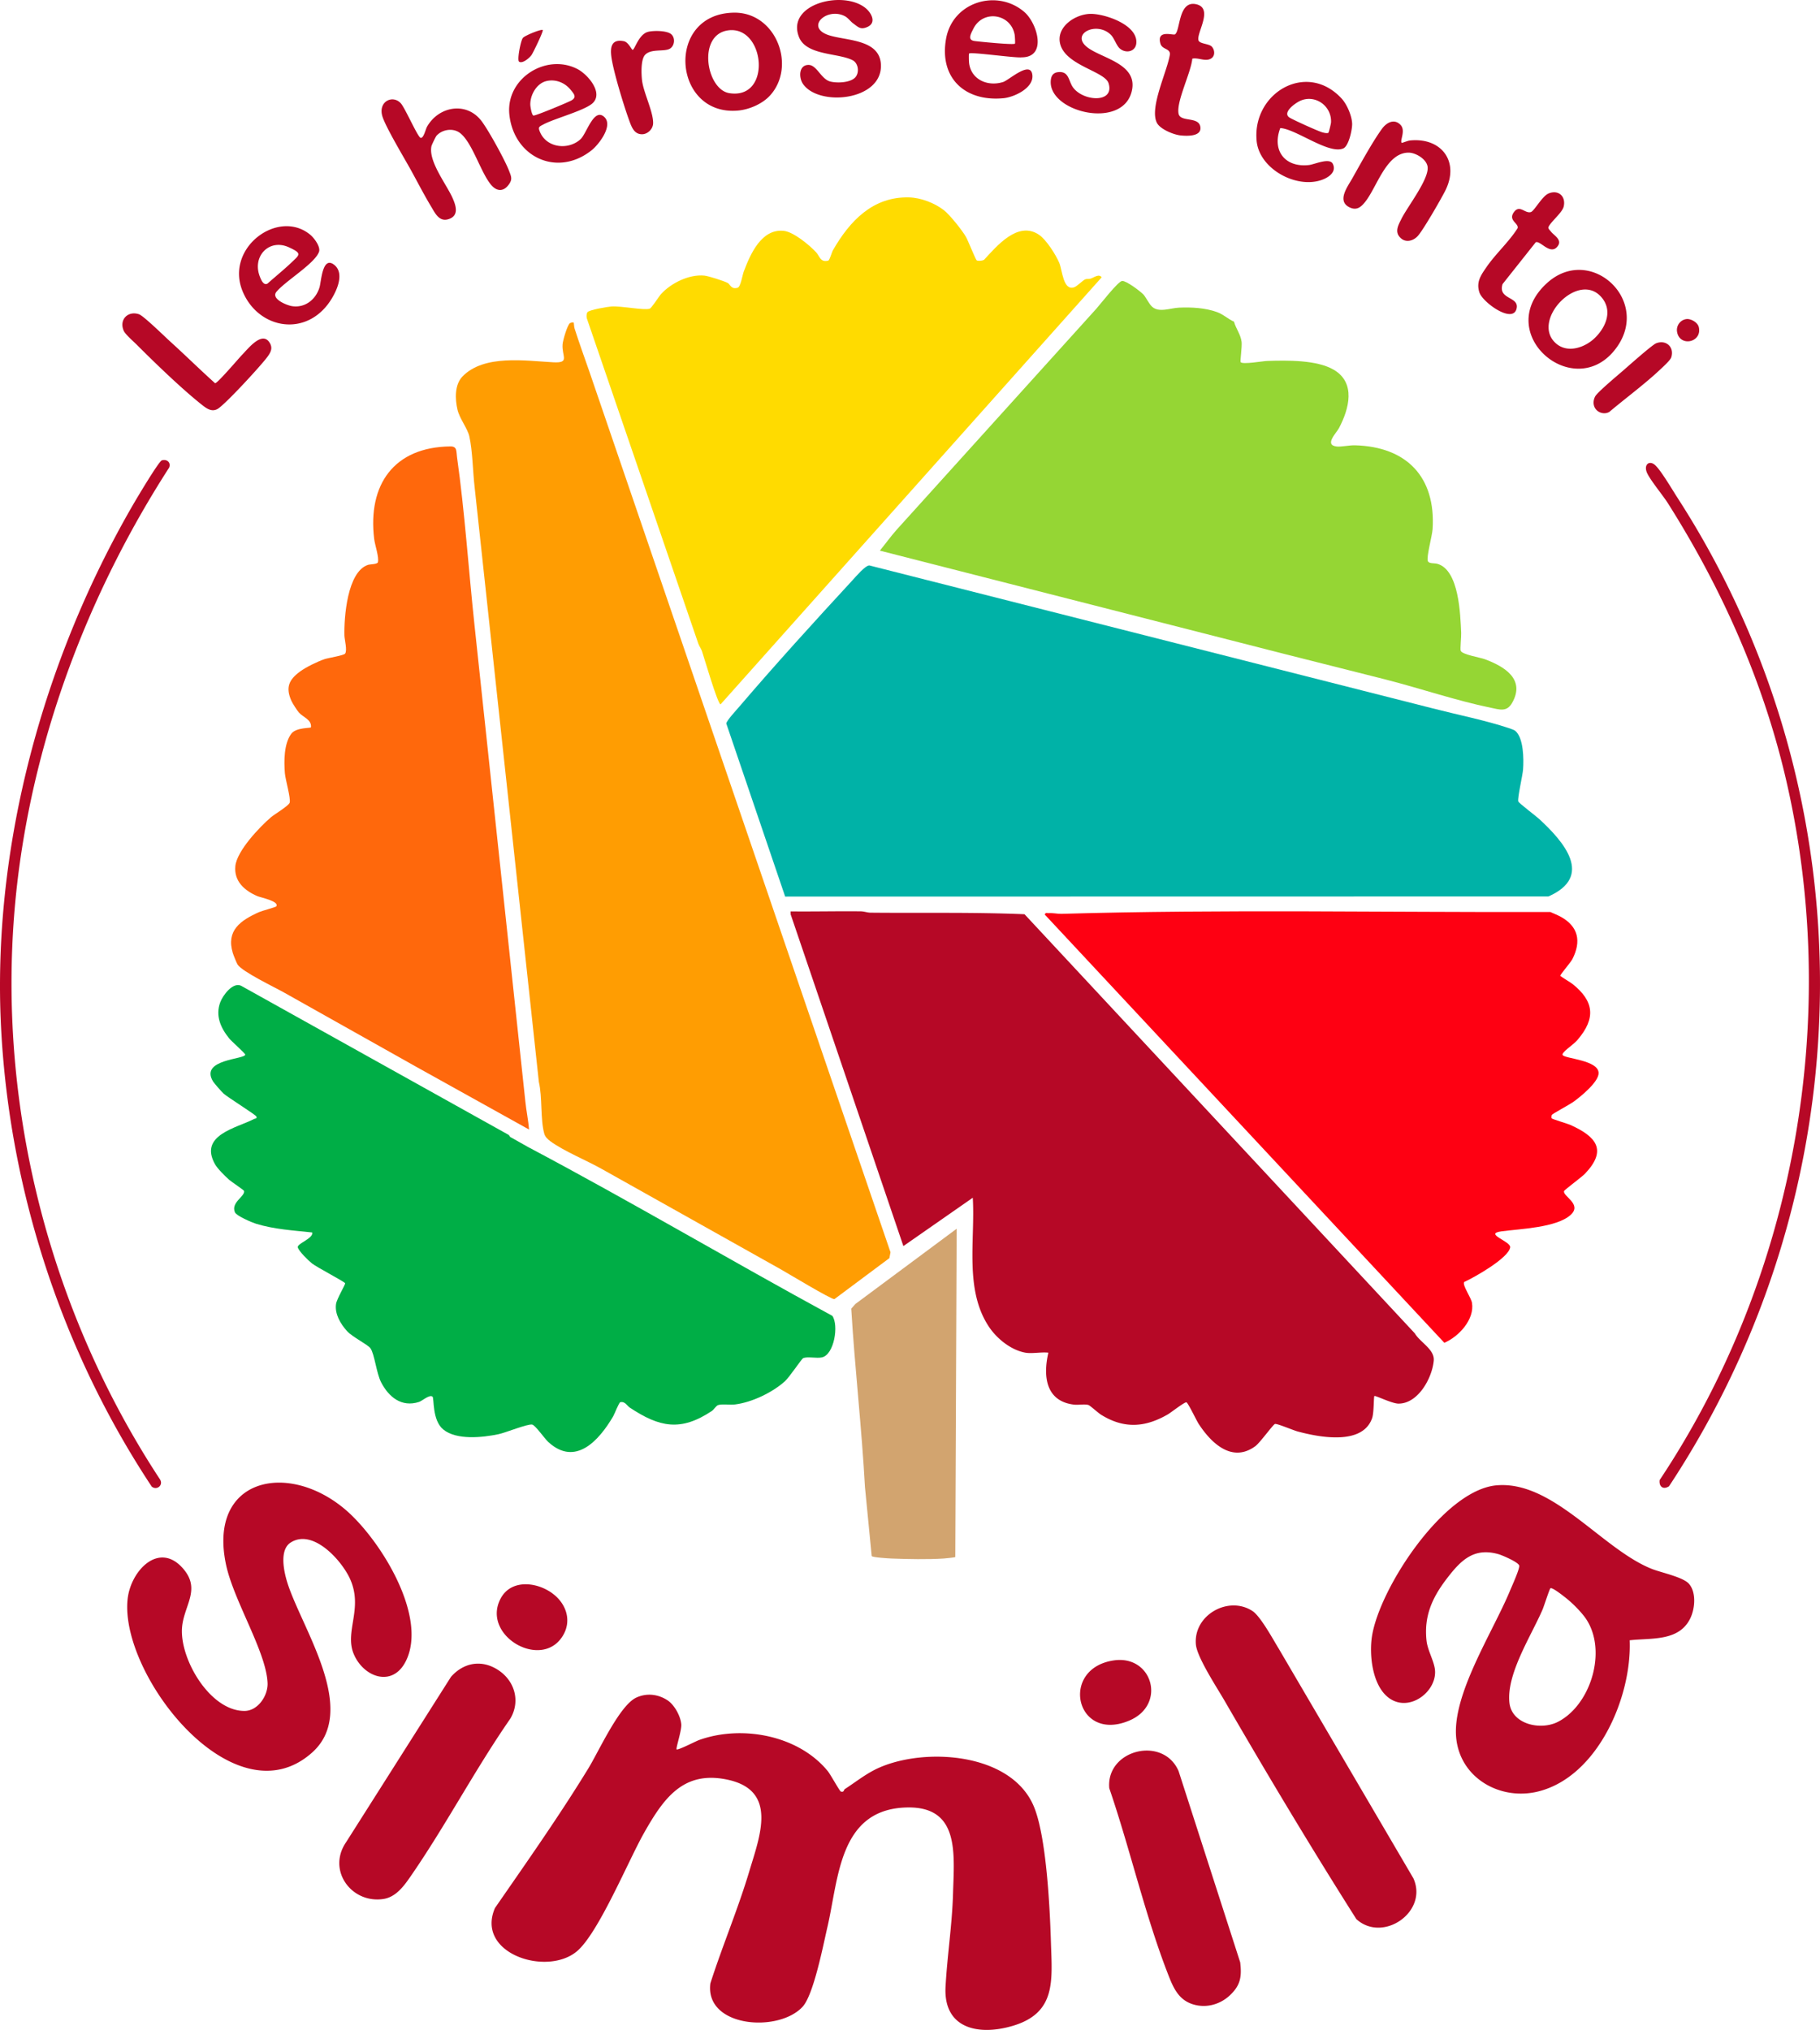 <svg xmlns="http://www.w3.org/2000/svg" viewBox="0 0 448.369 500" xmlns:v="https://vecta.io/nano"><path d="M141.334 79.453c.054.051.078 1.026.217 1.463 1.153 3.631 2.469 7.207 3.669 10.685l74.16 216.852-.274 1.444-13.54 10.096c-.747.144-11.607-6.443-13.279-7.373l-44.023-24.678c-3.724-2.102-9.437-4.433-12.694-6.847-.64-.475-1.272-1.062-1.493-1.865-.987-3.586-.434-8.922-1.325-12.72l-15.836-146.602c-.439-3.781-.493-8.869-1.299-12.441-.437-1.935-2.402-4.369-2.913-6.552-.618-2.637-.737-6.177 1.263-8.221 5.321-5.436 15.517-3.822 22.32-3.456 4.209.226 2.077-1.46 2.307-4.436.073-.952 1.154-4.725 1.819-5.203.237-.17.844-.22.924-.144z" fill="#ff9d02"/><path d="M373.288 180.011c2.087 1.762 2.11 6.976 1.93 9.512-.106 1.494-1.416 7.024-1.178 7.88.113.407 4.414 3.648 5.156 4.334 6.05 5.585 13.509 14.106 2.272 19.074l-188.04.032-14.503-42.631c.037-.669 2.529-3.361 3.168-4.108 8.877-10.39 18.662-21.155 27.945-31.205.84-.91 3.069-3.565 4.115-3.626l138.85 35.223c5.905 1.524 13.027 2.949 18.671 4.839.386.129 1.365.466 1.613.676z" fill="#00b2a7"/><path d="M125.35 279.563l.339.484 4.45 2.508c25.241 13.362 49.828 27.93 74.92 41.563 1.613 2.319.458 9.544-2.568 10.228-1.316.297-3.639-.284-4.67.215-.323.156-3.379 4.69-4.424 5.639-3.077 2.79-8.166 5.225-12.292 5.736-1.27.157-3.118-.158-4.134.14-.588.173-1.051 1.104-1.59 1.463-7.694 5.123-12.894 4.031-20.226-.823-.654-.433-1.148-1.586-2.334-1.338-.333.069-1.465 2.989-1.759 3.49-3.45 5.872-9.266 12.491-15.991 6.312-.932-.856-3.203-4.158-3.977-4.287-1.17-.195-6.503 2-8.301 2.376-3.91.819-10.334 1.51-13.586-1.166-2.81-2.312-2.199-7.755-2.661-8.097-.764-.566-2.54 1.063-3.307 1.311-4.306 1.396-7.474-1.209-9.347-4.835-1.163-2.252-1.615-6.952-2.623-8.369-.683-.961-4.435-2.755-5.796-4.267-1.586-1.761-3.036-4.197-2.689-6.643.181-1.276 2.366-4.871 2.241-5.121-.213-.426-6.909-3.885-8.182-4.891-.865-.684-3.215-2.98-3.477-3.941-.255-.935 3.91-2.202 3.545-3.676-4.603-.498-9.428-.774-13.874-2.16-1.028-.32-4.784-1.922-5.159-2.802-1.041-2.441 2.472-3.876 2.262-5.248-.035-.228-3.15-2.283-3.69-2.767-1.017-.914-2.845-2.696-3.486-3.842-4.029-7.2 5.334-8.898 9.611-11.124.286-.149.813-.067.594-.606-.186-.457-6.927-4.639-8.092-5.663-.418-.368-2.337-2.569-2.582-2.969-3.4-5.537 7.927-5.419 7.923-6.639-.001-.28-3.409-3.296-3.957-3.976-2.099-2.605-3.439-5.586-2.2-8.904.636-1.705 3.069-4.999 5.104-4.083l65.987 36.771z" fill="#00ae46"/><path d="M281.693 72.548c.533.549 1.346 2.252 2.072 2.946 1.699 1.623 4.512.377 6.715.283 3.066-.131 6.415.042 9.319 1.088 1.611.58 2.693 1.705 4.2 2.363.482 1.741 1.654 3.141 1.88 4.993.135 1.11-.389 4.77-.246 4.974.454.646 5.48-.254 6.527-.288 4.808-.154 12.249-.307 16.457 2.193 5.448 3.237 3.742 9.591 1.27 14.312-.661 1.263-3.737 4.207-.584 4.569 1.079.124 3.088-.336 4.546-.295 12.657.355 19.884 7.779 19.083 20.603-.109 1.745-1.55 6.808-1.178 7.9.239.7 1.624.479 2.362.691 5.353 1.541 5.645 12.471 5.854 17.047.044.956-.284 3.881-.116 4.364.325.934 4.799 1.662 5.898 2.067 4.891 1.803 10.059 4.945 6.785 10.741-1.33 2.354-3.06 1.686-5.314 1.223-8.469-1.739-17.53-4.827-25.995-6.981l-24.624-6.215-99.847-25.496c1.362-1.668 2.659-3.471 4.077-5.079l49.207-54.455c.967-1.072 5.397-6.811 6.399-6.891 1.022-.082 4.457 2.519 5.255 3.342z" fill="#95d634"/><path d="M384.556 225.846c4.292 2.4 5.024 6.013 2.837 10.354-.461.915-3.129 3.935-3.006 4.16.087.16 2.597 1.676 3.024 2.017 5.3 4.238 5.778 8.426 1.256 13.722-.968 1.133-2.56 2.108-3.375 3.037-.178.203-.486.504-.296.767.628.873 8.844 1.223 8.832 4.431-.008 2.216-4.529 5.877-6.29 7.124-.851.603-5.079 2.889-5.233 3.153-.099.17-.118.734-.044.849.134.206 3.932 1.322 4.629 1.635 6.339 2.855 9.134 6.16 3.613 11.976-.846.891-5.087 3.988-5.185 4.311-.383 1.262 4.551 3.208 1.617 5.871-3.476 3.155-12.557 3.44-17.025 4.042-4.509.608 2.357 2.449 2.133 3.952-.393 2.635-8.861 7.41-11.34 8.535-.489.772 1.712 3.825 1.928 5.112.688 4.108-3.272 8.363-6.811 9.854l-98.45-105.496c.348-.596.558-.304.907-.331 1.101-.086 2.28.199 3.208.172 40.055-1.162 80.368-.339 120.459-.456.863.411 1.779.742 2.612 1.208z" fill="#fe0012"/><path d="M232.529 51.77c1.454 1.13 4.511 4.954 5.456 6.605.486.85 2.365 5.593 2.635 5.758.351.215 1.373.097 1.783-.113 3.194-3.446 8.338-9.649 13.504-6.234 1.847 1.221 4.161 4.904 5.042 6.937.767 1.77.941 7.048 3.729 6.017.688-.254 2.098-1.703 2.693-1.948.321-.132.883-.027 1.303-.16.897-.285 2.043-1.278 2.729-.324l-93.885 105.183c-.711-.011-4.09-11.67-4.588-13.115-.224-.651-.676-1.198-.899-1.849l-27.444-80.06c-.145-.425-.104-1.166.104-1.531.354-.622 5.046-1.386 5.962-1.448 2.399-.162 7.924.998 9.404.547.458-.14 2.2-2.939 2.802-3.607 2.416-2.679 6.904-4.917 10.66-4.543 1.068.106 4.807 1.317 5.749 1.804.608.314.864 1.696 2.472 1.176.731-.236 1.141-3.059 1.5-4.01 1.615-4.276 4.363-10.579 9.852-9.994 2.391.255 6.312 3.492 7.977 5.296.899.974.994 2.524 2.96 2.039.368-.091.876-2.049 1.169-2.558 4.147-7.218 9.827-13.233 18.73-13.019 2.9.07 6.293 1.357 8.602 3.151z" fill="#ffdb00"/><path d="M130.342 278.226l-27.768-15.436-32.46-18.237c-2.323-1.322-10.57-5.248-11.61-7.016-.246-.418-.994-2.278-1.153-2.804-1.682-5.552 1.909-8.021 6.458-10.063.674-.303 4.119-1.223 4.244-1.408.86-1.27-3.818-2.175-4.641-2.528-3.149-1.35-5.794-3.64-5.434-7.392.359-3.737 5.968-9.64 8.786-12.047.854-.73 4.382-2.817 4.6-3.593.301-1.069-1.058-5.678-1.183-7.248-.236-2.982-.246-7.22 1.558-9.695 1.196-1.642 4.838-1.354 4.868-1.616.221-1.873-1.932-2.467-2.952-3.612-.442-.496-1.58-2.264-1.855-2.878-1.49-3.323-.627-5.212 2.081-7.221 1.491-1.107 4.315-2.474 6.083-3.078.843-.288 4.729-.895 5.055-1.357.582-.822-.144-3.457-.168-4.449-.111-4.506.708-15.707 5.792-17.407.545-.182 2.336-.133 2.46-.655.31-1.299-.735-4.183-.924-5.755-1.604-13.332 4.836-22.616 18.776-22.77 1.703-.019 1.425 1.146 1.639 2.66 1.925 13.615 2.841 27.771 4.317 41.484l12.517 117.251c.236 2.293.727 4.572.913 6.87z" fill="#ff680c"/><path d="M235.346 383.534c-.113.09-2.415.324-2.854.353-3.867.252-8.936.155-12.849.002-.701-.027-4.671-.258-4.894-.605l-1.656-16.969c-.801-14.686-2.502-29.284-3.381-43.978l1.017-1.147 24.952-18.534-.335 80.879z" fill="#d2a46f"/><path d="M268.141 346.074c.403.121 2.377 1.935 3.107 2.389 5.631 3.506 10.815 3.177 16.437-.068.847-.489 4.155-3.109 4.602-2.977.402.119 2.478 4.482 2.992 5.273 3.127 4.808 8.254 9.706 13.973 5.531 1.165-.85 4.427-5.418 4.86-5.482.627-.093 4.444 1.546 5.535 1.842 5.346 1.447 16.048 3.52 18.392-3.296.463-1.347.363-5.206.545-5.41.209-.233 4.313 1.857 5.952 1.857 4.863-.002 8.299-6.348 8.676-10.597.246-2.771-3.377-4.503-4.671-6.718L252.4 225.192c-12.641-.528-25.279-.262-37.95-.385-.795-.008-1.544-.323-2.416-.332-5.753-.063-11.516.076-17.267.016l.021.738 27.767 81.703 17.095-11.909c.638 10.401-2.132 22.691 4.029 31.849 1.963 2.918 5.423 5.692 8.949 6.318 1.618.287 3.939-.21 5.649 0-1.349 5.76-.672 11.956 6.292 12.791 1.102.132 2.637-.186 3.569.095zm-13.522 98.711c-5.649-13.064-26.65-14.419-38.071-9.362-3.092 1.369-5.617 3.437-8.421 5.257-.299.194-.149.839-.976.609-.288-.08-2.542-4.199-3.23-5.04-7.252-8.867-21.237-11.43-31.74-7.636-.773.279-5.203 2.576-5.501 2.282-.224-.221 1.283-4.703 1.157-6.169-.176-2.039-1.695-4.808-3.409-5.926-2.306-1.503-5.082-1.827-7.623-.678-4.183 1.891-9.241 13.179-11.858 17.455-7.209 11.779-15.157 23.045-23.007 34.396-4.853 11.157 12.66 16.924 20.153 10.687 5.322-4.43 12.691-22.342 16.588-29.213 4.795-8.456 9.629-15.407 20.534-13.086 12.437 2.647 8.007 13.786 5.392 22.524-2.797 9.345-6.619 18.364-9.603 27.646-1.41 10.82 16.718 12.253 22.715 5.772 2.725-2.945 5.094-15.23 6.128-19.673 2.748-11.804 2.825-28.539 18.847-29.396 13.828-.74 12.38 11.127 12.088 21.248-.22 7.625-1.433 15.314-1.842 22.891-.552 10.223 7.95 12.113 16.391 9.674 10.936-3.161 9.867-11.165 9.572-20.681-.261-8.424-1.112-26.242-4.284-33.578zm152.364-58.32c-12.289-4.852-24.348-21.851-38.32-20.601-13.002 1.163-28.765 25.261-30.659 37.125-.766 4.797.118 12.976 4.804 15.659 5.066 2.901 11.504-2.469 10.662-7.68-.344-2.127-1.779-4.553-2.031-6.822-.677-6.094 1.418-10.66 5.031-15.362 3.436-4.473 6.612-7.666 12.647-5.98.987.276 4.916 1.971 5.15 2.813.194.697-1.816 5.111-2.26 6.185-4.218 10.197-14.257 25.494-13.268 36.187.925 9.999 10.896 15.631 20.277 13.264 14.617-3.687 23.029-23.285 22.468-37.225 5.337-.602 12.123.335 14.921-5.384 1.177-2.406 1.546-6.45-.36-8.573-1.45-1.615-6.843-2.731-9.063-3.607zm-23.139 37.633c-4.279 2.21-11.384.657-11.98-4.651-.796-7.081 5.299-16.383 8.157-22.99.337-.778 1.706-5.083 1.937-5.24.421-.287 2.922 1.688 3.489 2.128a28.89 28.89 0 0 1 4.561 4.446c6.32 7.666 2.258 21.956-6.163 26.305zM71.611 379.949c5.463-3.48 12.467 4.306 14.572 8.85 3.404 7.348-1.369 13.015.954 18.588 2.4 5.756 9.529 8.335 12.82 1.825 5.618-11.11-6.49-30.277-14.932-37.423-14.222-12.039-33.855-7.636-29.34 13.615 1.898 8.932 9.94 21.507 10.235 29.169.119 3.08-2.368 6.826-5.651 6.855-8.522.075-16.078-12.867-15.416-20.603.457-5.339 4.578-9.198.461-14.211-5.941-7.235-13.078.135-13.868 7.215-2.077 18.604 26.23 55.058 45.467 37.834 11.617-10.401-2.604-30.616-6.121-41.825-.861-2.742-2.023-8.08.818-9.889zm243.401 26.122c-1.406-2.298-4.471-7.953-6.466-9.256-5.938-3.876-14.601 1.027-13.927 8.278.293 3.156 5.201 10.614 7.014 13.746 10.487 18.113 21.344 36.257 32.521 53.876 6.532 5.937 17.765-1.786 14.043-10.06l-33.184-56.584zm-24.664 30.16c-3.846-8.818-17.934-5.206-17.069 4.247 5.152 15.005 8.899 31.673 14.695 46.369 1.207 3.06 2.548 5.823 5.962 6.862 3.225.982 6.635.036 9.049-2.23 2.604-2.446 2.97-4.55 2.542-8.139l-15.179-47.11zM122.903 411.47c-4.091-2.782-8.609-2.032-11.793 1.554l-25.843 40.733c-4.736 6.891 1.273 15.136 9.119 14.004 3.027-.437 4.961-2.982 6.586-5.321 8.766-12.622 15.955-26.447 24.732-39.083 2.527-4.226 1.16-9.192-2.802-11.887zm288.274-45.384c48.507-73.432 49.962-169.44 2.035-243.553-1.217-1.882-4.053-6.71-5.465-7.968s-2.798-.161-2.056 1.751c.663 1.708 3.986 5.704 5.2 7.622 13.051 20.618 23.191 43.176 28.858 67.018 14.04 59.069 2.621 123.281-30.884 173.61-.199 1.611.879 2.46 2.313 1.521zm-371.751-1.67c-29.12-44.33-41.937-99.136-34.527-151.939 4.862-34.649 17.918-68.028 36.767-97.289.51-1.292-.575-2.167-1.794-1.793-.762.234-6.161 9.323-6.983 10.738C10.649 162.409-2.057 208.795.274 253.34c2.097 40.072 15.043 79.504 37.097 112.821 1.219 1.032 2.935-.306 2.056-1.745zm61.791-322.551c1.646 2.987 3.25 6.126 5.008 9.037.962 1.593 1.954 3.82 4.286 3.077 2.661-.847 1.798-3.397.955-5.266-1.54-3.417-5.958-8.98-5.175-12.702.068-.323 1.044-2.347 1.245-2.572 1.393-1.559 4.077-2.007 5.817-.659 3.04 2.356 5.083 9.776 7.668 12.79 1.362 1.588 2.96 1.697 4.264-.027 1.015-1.342.691-2.008.132-3.455-1.053-2.726-4.981-9.848-6.731-12.198-3.719-4.993-10.649-3.728-13.498 1.355-.325.58-.831 2.872-1.558 2.711-.717-.159-3.828-7.37-4.906-8.532-1.96-2.113-5.487-.489-4.571 3.047.644 2.487 5.512 10.577 7.063 13.392zm145.931-17.664c2.675-.247 7.493-2.489 7.191-5.667-.364-3.828-5.763 1.213-7.22 1.669-3.795 1.19-7.894-.585-8.381-4.716-.043-.367-.082-2.212-.001-2.293.46-.461 11.39 1.136 12.991.93 6.345-.023 3.785-8.447.623-11.173-6.686-5.762-17.639-2.531-19.276 6.565-1.741 9.676 4.636 15.556 14.073 14.684zm-7.352-17.123c2.389-4.792 9.229-3.709 10.167 1.457.07.387.164 2.129.074 2.22-.349.353-8.682-.489-9.902-.643-1.86-.234-1.002-1.704-.339-3.034zm-58.008 20.159c2.816-.246 6.081-1.667 7.971-3.777 6.48-7.235 1.394-20.444-8.881-20.339-17.112.175-15.194 25.523.91 24.116zM179.43 7.475c9.06-1.176 10.812 17.139.245 15.471-5.718-.902-7.949-14.471-.245-15.471zm146.162 36.852c1.662-.579 3.746-1.941 2.762-3.958-.785-1.609-4.509.118-5.834.275-5.922.701-9.238-3.532-7.113-9.098 3.836.197 11.996 6.598 15.539 5.004 1.345-.605 2.212-4.719 2.161-6.104-.07-1.924-1.269-4.732-2.57-6.149-8.616-9.387-22.087-1.384-20.957 10.423.658 6.882 9.718 11.801 16.014 9.607zm-5.185-19.533c3.642-1.571 7.688 1.331 7.499 5.334-.017.37-.531 2.488-.655 2.575-.287.201-1.12-.001-1.5-.11-1.095-.313-6.965-2.975-8.006-3.594-2.009-1.196 1.308-3.62 2.662-4.204zM145.756 37.005c1.81-1.444 5.43-6.159 3.064-8.238-2.553-2.243-4.299 4.128-5.791 5.511-2.953 2.738-8.253 2.202-9.96-1.67-.588-1.334-.293-1.371.826-1.969 2.784-1.486 10.432-3.48 12.221-5.336 2.504-2.597-1.406-7.027-3.859-8.296-7.681-3.973-17.737 2.315-16.766 11.27 1.134 10.458 11.819 15.464 20.265 8.727zM134.54 19.988c2.257-.573 4.576.337 6.005 2.09.851 1.043 1.616 1.841.255 2.645-.759.449-8.884 3.839-9.379 3.74-.424-.086-.757-2.162-.774-2.607-.09-2.375 1.503-5.26 3.893-5.867zM397.683 86.35c9.722-11.907-5.717-26.41-16.514-16.675-13.581 12.245 6.165 29.349 16.514 16.675zm-2.92-12.849c2.536 3.289.745 7.261-1.938 9.815-2.409 2.293-6.577 3.751-9.429 1.333-6.596-5.593 5.728-18.461 11.367-11.148zm-314.1 1.593c1.765-2.252 4.591-7.473 1.723-9.817-2.967-2.424-3.232 4.018-3.66 5.458-.897 3.015-3.551 5.171-6.781 4.675-1.288-.198-5.15-1.759-3.905-3.454 2.104-2.645 9.482-6.981 10.548-9.924.446-1.232-1.209-3.412-2.087-4.153-7.841-6.623-21.142 3.104-16.744 13.843 3.643 8.895 14.663 11.341 20.906 3.372zm-9.49-14.178c3.288 1.504 2.685 1.789.674 3.704-1.905 1.814-3.961 3.469-5.931 5.222-.998.58-1.602-.934-1.917-1.752-1.912-4.965 2.317-9.395 7.174-7.174zm261.189-9.898c1.827.952 2.936.019 4.031-1.387 2.888-3.709 5.16-11.995 10.591-12.033 1.777-.012 4.537 1.623 4.725 3.566.296 3.05-4.962 9.738-6.459 12.744-.802 1.609-1.797 3.311-.11 4.792 1.284 1.127 3.034.606 4.087-.509 1.34-1.42 5.762-9.123 6.813-11.202 3.63-7.185-.963-13.195-8.72-12.384-.53.056-1.955.661-2.016.576-.458-.631 1.067-3.041-.295-4.441-1.569-1.612-3.451-.513-4.543.979-2.286 3.124-5.342 8.703-7.32 12.222-1.118 1.989-3.821 5.494-.784 7.077zm-53.459-28.952c1.154-6.309-7.192-7.639-10.833-10.264-4.691-3.381 2.128-6.749 5.631-3.189.792.805 1.313 2.512 2.088 3.256 1.443 1.386 4.007.96 4.156-1.309.292-4.456-7.64-7.12-11.145-7.146-3.859-.028-8.834 3.281-7.568 7.592 1.519 5.171 10.948 6.571 11.87 9.498 1.557 4.94-6.149 4.516-8.714 1.084-1.212-1.621-.961-4.163-3.79-3.807-.993.125-1.533.73-1.688 1.69-1.303 8.092 18.11 12.882 19.992 2.592zM33.719 84.937c4.434 4.438 10.867 10.652 15.707 14.52 1.215.972 2.542 2.111 4.083 1.327 1.766-.899 10.977-10.931 12.408-12.935.77-1.078 1.301-2.053.576-3.323-1.843-3.225-5.374 1.369-6.838 2.862-.831.847-6.123 7.101-6.671 7.005-3.724-3.343-7.304-6.878-11.009-10.231-1.363-1.233-6.585-6.367-7.743-6.759-2.71-.918-4.942 1.328-3.755 4.06.391.9 2.409 2.639 3.243 3.474zm176.349-70.09c1.462.769 1.693 3.172.563 4.288-1.278 1.262-4.466 1.366-6.1.941-2.254-.587-3.309-4.078-5.333-4.085-2.434-.008-2.46 3.112-1.375 4.687 3.87 5.619 19.338 4.156 19.203-4.548-.103-6.605-8.697-6.035-12.958-7.498-5.748-1.973-.362-6.907 4.046-4.657.791.404 1.414 1.306 2.047 1.769 1.33.973 1.853 1.648 3.542.888 2.317-1.043.963-3.496-.513-4.679-5.546-4.447-19.593-.975-16.349 7.189 1.814 4.567 9.733 3.869 13.228 5.706zm74.951 15.425c.818 1.56 4.074 2.889 5.776 3.078 1.589.177 5.141.311 4.938-1.941-.258-2.862-4.949-1.195-5.386-3.411-.591-2.992 3.091-10.159 3.381-13.548 1.544-.336 3.251.84 4.671-.065 1.039-.663.85-2.188.099-2.937-.704-.702-2.972-.632-3.241-1.512-.553-1.807 3.791-7.894-.554-8.889-4.486-1.027-3.882 6.638-5.262 7.426-.463.264-4.591-1.262-3.557 2.288.424 1.458 2.342 1.134 2.341 2.575-.599 4.12-5.153 13.217-3.205 16.935zm88.629 45.597c.52-2.865-4.687-2.084-3.479-5.899l8.166-10.291c1.119-.493 3.494 3.15 5.272 1.137 1.501-1.7-.789-2.799-1.527-3.78-.19-.253-.754-.75-.611-1.09.568-1.354 3.413-3.532 3.767-5.106.57-2.538-1.397-4.201-3.778-3.163-1.555.678-3.496 4.308-4.312 4.556-1.469.448-2.766-1.96-4.205.054-1.469 2.055 1.33 2.73.921 3.943-2.153 3.388-5.388 6.266-7.62 9.511-1.38 2.005-2.636 3.696-1.776 6.303.825 2.501 8.438 7.928 9.182 3.825zM278.21 423.805c9.255-3.908 5.703-16.226-3.828-14.819-13.463 1.987-9.379 20.397 3.828 14.819zm-154.899-30.017c-4.826 9.215 10.491 17.926 15.528 8.81 1.836-3.323.775-6.983-1.905-9.428-3.79-3.456-10.901-4.579-13.623.617zm31.678-364.169c.592 1.623 1.231 3.533 3.287 3.446 1.322-.056 2.562-1.299 2.62-2.62.124-2.809-2.389-7.627-2.735-10.715-.174-1.551-.31-5.061.749-6.21 1.47-1.596 4.726-.716 6.11-1.524 1.193-.696 1.4-2.667.331-3.578s-4.366-.922-5.704-.573c-2.325.607-3.286 4.457-3.808 4.43-.23-.012-1.033-1.906-2.145-2.124-3.108-.609-3.409 1.518-3.06 3.978.51 3.594 3.053 11.924 4.355 15.49zM392.972 97.66c-.578 1.117-.536 2.454.374 3.365.787.787 2.124 1.026 3.122.435 4.106-3.458 8.771-6.882 12.652-10.551.637-.602 2.377-2.176 2.606-2.888.819-2.547-1.323-4.439-3.754-3.449-.975.397-6.747 5.52-8.021 6.633-1.292 1.13-6.442 5.416-6.979 6.455zM130.936 13.57c.412-.583 3.012-5.943 2.765-6.173-.317-.296-4.462 1.371-4.902 1.965-.527.711-1.467 5.463-.913 5.833.836.559 2.559-.929 3.05-1.625zm287.579 67.018c-.265-1.162-1.948-2.139-3.07-1.992-1.484.194-2.512 1.62-2.3 3.068.57 3.884 6.24 2.74 5.37-1.076z" fill="#b60826"/></svg>